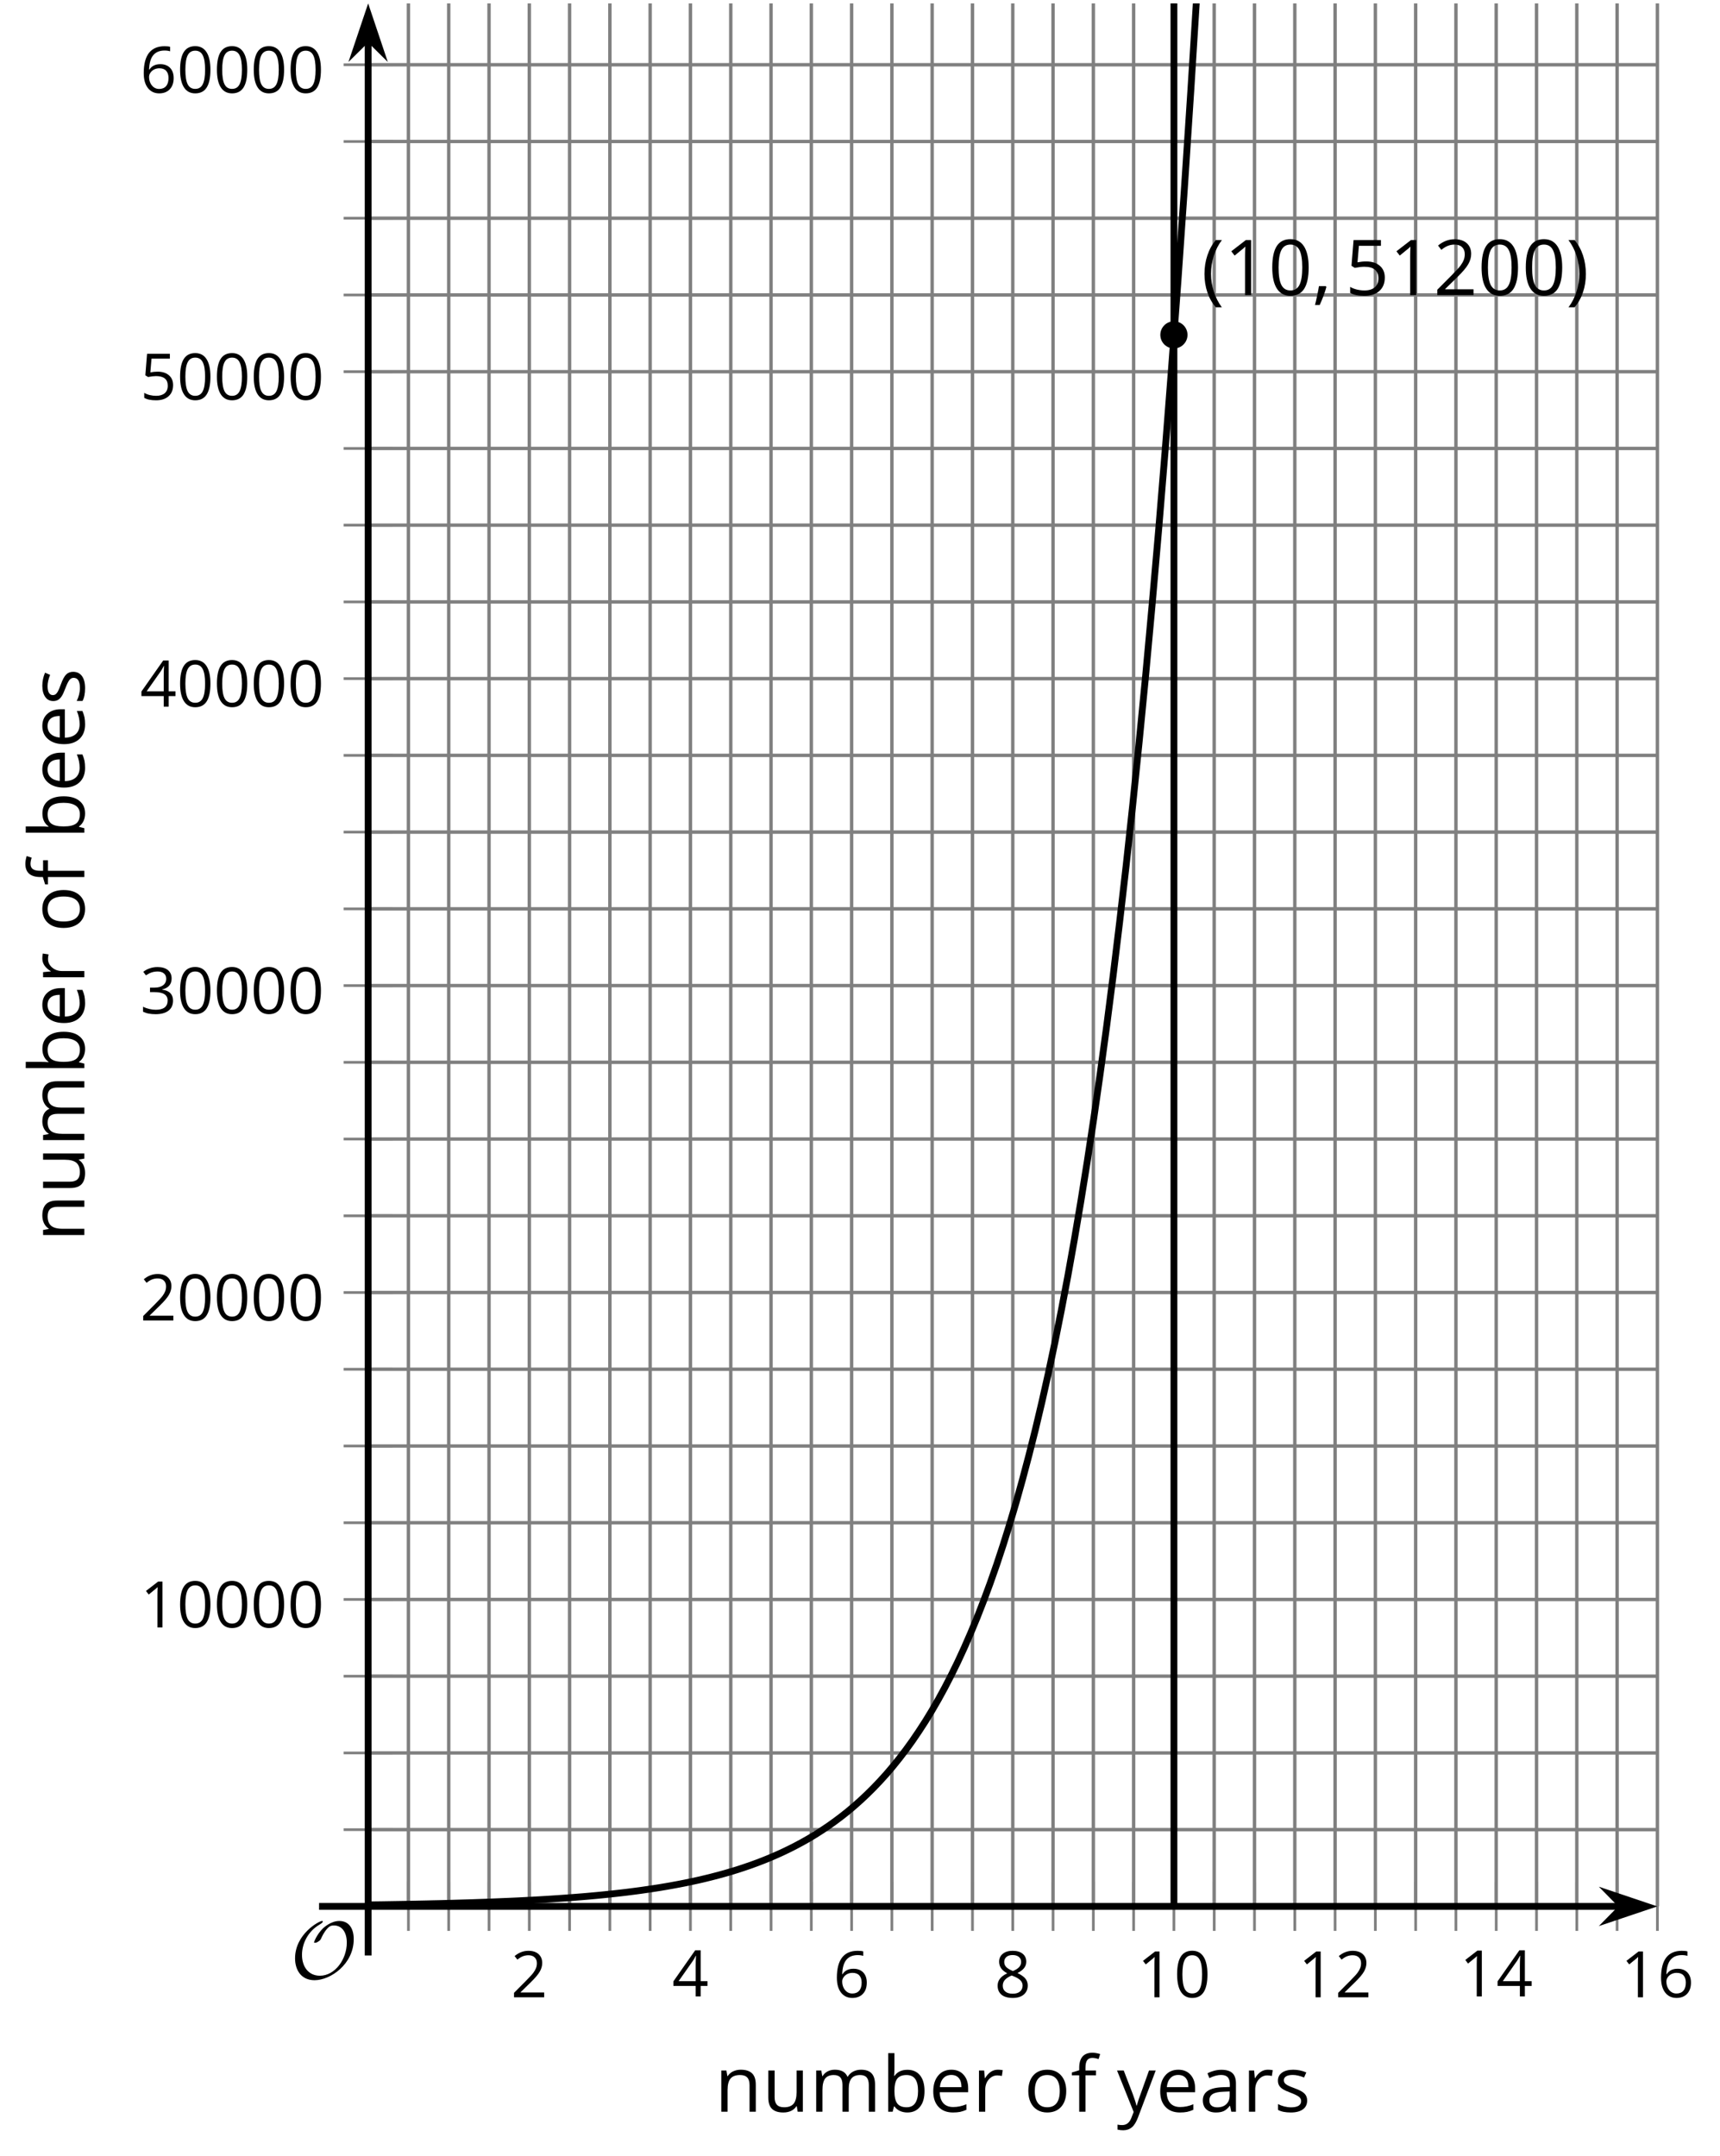<?xml version='1.0' encoding='UTF-8'?>
<!-- This file was generated by dvisvgm 2.1.3 -->
<svg height='316.316pt' version='1.1' viewBox='-72 -72 252.374 316.316' width='252.374pt' xmlns='http://www.w3.org/2000/svg' xmlns:xlink='http://www.w3.org/1999/xlink'>
<defs>
<clipPath id='clip1'>
<path d='M-17.98 207.66H171.188V-71.504H-17.98Z'/>
</clipPath>
<path d='M9.289 -5.762C9.289 -7.281 8.62 -8.428 7.161 -8.428C5.918 -8.428 4.866 -7.424 4.782 -7.352C3.826 -6.408 3.467 -5.332 3.467 -5.308C3.467 -5.236 3.527 -5.224 3.587 -5.224C3.814 -5.224 4.005 -5.344 4.184 -5.475C4.399 -5.631 4.411 -5.667 4.543 -5.942C4.651 -6.181 4.926 -6.767 5.368 -7.269C5.655 -7.592 5.894 -7.771 6.372 -7.771C7.532 -7.771 8.273 -6.814 8.273 -5.248C8.273 -2.809 6.539 -0.395 4.328 -0.395C2.63 -0.395 1.698 -1.745 1.698 -3.455C1.698 -5.081 2.534 -6.874 4.28 -7.902C4.399 -7.974 4.758 -8.189 4.758 -8.345C4.758 -8.428 4.663 -8.428 4.639 -8.428C4.22 -8.428 0.681 -6.528 0.681 -2.941C0.681 -1.267 1.554 0.263 3.539 0.263C5.87 0.263 9.289 -2.08 9.289 -5.762Z' id='g5-79'/>
<use id='g12-16' transform='scale(0.833)' xlink:href='#g4-16'/>
<use id='g12-17' transform='scale(0.833)' xlink:href='#g4-17'/>
<use id='g12-18' transform='scale(0.833)' xlink:href='#g4-18'/>
<use id='g12-19' transform='scale(0.833)' xlink:href='#g4-19'/>
<use id='g12-20' transform='scale(0.833)' xlink:href='#g4-20'/>
<use id='g12-21' transform='scale(0.833)' xlink:href='#g4-21'/>
<use id='g12-22' transform='scale(0.833)' xlink:href='#g4-22'/>
<path d='M0.453 -3.099C0.453 -2.138 0.597 -1.238 0.878 -0.403S1.575 1.166 2.116 1.79H3C2.486 1.094 2.094 0.326 1.823 -0.519S1.414 -2.227 1.414 -3.111C1.414 -4.011 1.547 -4.884 1.812 -5.735C2.083 -6.586 2.481 -7.365 3.011 -8.077H2.116C1.58 -7.436 1.166 -6.691 0.884 -5.84C0.597 -4.989 0.453 -4.077 0.453 -3.099Z' id='g4-8'/>
<path d='M2.895 -3.099C2.895 -4.066 2.751 -4.978 2.47 -5.834C2.188 -6.685 1.773 -7.431 1.232 -8.077H0.337C0.867 -7.365 1.265 -6.586 1.536 -5.735C1.801 -4.884 1.934 -4.011 1.934 -3.111C1.934 -2.227 1.796 -1.359 1.525 -0.519C1.254 0.326 0.862 1.099 0.348 1.79H1.232C1.768 1.171 2.182 0.442 2.464 -0.392C2.751 -1.227 2.895 -2.133 2.895 -3.099Z' id='g4-9'/>
<path d='M1.934 -1.315H0.928C0.878 -0.978 0.796 -0.525 0.674 0.039C0.558 0.602 0.448 1.077 0.348 1.459H1.039C1.232 1.039 1.42 0.586 1.602 0.099C1.785 -0.392 1.923 -0.818 2.017 -1.188L1.934 -1.315Z' id='g4-12'/>
<path d='M5.906 -4.05C5.906 -5.398 5.68 -6.425 5.227 -7.138C4.768 -7.851 4.105 -8.204 3.227 -8.204C2.326 -8.204 1.657 -7.862 1.221 -7.182S0.564 -5.459 0.564 -4.05C0.564 -2.685 0.79 -1.652 1.243 -0.95C1.696 -0.243 2.359 0.11 3.227 0.11C4.133 0.11 4.807 -0.232 5.249 -0.923C5.685 -1.613 5.906 -2.652 5.906 -4.05ZM1.492 -4.05C1.492 -5.227 1.63 -6.077 1.906 -6.608C2.182 -7.144 2.624 -7.409 3.227 -7.409C3.84 -7.409 4.282 -7.138 4.553 -6.597C4.829 -6.061 4.967 -5.21 4.967 -4.05S4.829 -2.039 4.553 -1.492C4.282 -0.95 3.84 -0.68 3.227 -0.68C2.624 -0.68 2.182 -0.95 1.906 -1.481C1.63 -2.022 1.492 -2.873 1.492 -4.05Z' id='g4-16'/>
<path d='M3.95 0V-8.077H3.177L1.039 -6.425L1.525 -5.796C2.304 -6.431 2.746 -6.79 2.84 -6.873S3.022 -7.039 3.099 -7.116C3.072 -6.691 3.055 -6.238 3.055 -5.757V0H3.95Z' id='g4-17'/>
<path d='M5.862 0V-0.851H1.707V-0.895L3.475 -2.624C4.265 -3.392 4.801 -4.022 5.088 -4.525S5.519 -5.53 5.519 -6.044C5.519 -6.702 5.304 -7.221 4.873 -7.613C4.442 -8 3.845 -8.193 3.088 -8.193C2.21 -8.193 1.403 -7.884 0.657 -7.265L1.144 -6.641C1.514 -6.934 1.845 -7.133 2.144 -7.243C2.448 -7.354 2.762 -7.409 3.099 -7.409C3.564 -7.409 3.928 -7.282 4.188 -7.028C4.448 -6.779 4.58 -6.436 4.58 -6.006C4.58 -5.702 4.53 -5.414 4.425 -5.149S4.166 -4.613 3.961 -4.332S3.326 -3.586 2.68 -2.928L0.552 -0.79V0H5.862Z' id='g4-18'/>
<path d='M5.558 -6.177C5.558 -6.801 5.343 -7.293 4.906 -7.657C4.47 -8.011 3.862 -8.193 3.077 -8.193C2.597 -8.193 2.144 -8.122 1.713 -7.967C1.276 -7.823 0.895 -7.613 0.564 -7.354L1.028 -6.735C1.431 -6.994 1.785 -7.171 2.099 -7.265S2.746 -7.409 3.099 -7.409C3.564 -7.409 3.934 -7.298 4.199 -7.072C4.475 -6.845 4.608 -6.536 4.608 -6.144C4.608 -5.652 4.425 -5.265 4.055 -4.983C3.685 -4.707 3.188 -4.569 2.558 -4.569H1.751V-3.779H2.547C4.088 -3.779 4.856 -3.287 4.856 -2.309C4.856 -1.215 4.16 -0.669 2.762 -0.669C2.409 -0.669 2.033 -0.713 1.635 -0.807C1.243 -0.895 0.867 -1.028 0.519 -1.199V-0.326C0.856 -0.166 1.199 -0.05 1.558 0.011C1.912 0.077 2.304 0.11 2.729 0.11C3.713 0.11 4.47 -0.099 5.006 -0.508C5.541 -0.923 5.807 -1.519 5.807 -2.287C5.807 -2.823 5.652 -3.26 5.337 -3.591S4.541 -4.127 3.895 -4.21V-4.254C4.425 -4.365 4.834 -4.586 5.127 -4.912C5.414 -5.238 5.558 -5.663 5.558 -6.177Z' id='g4-19'/>
<path d='M6.243 -1.856V-2.691H5.044V-8.122H4.072L0.238 -2.657V-1.856H4.166V0H5.044V-1.856H6.243ZM4.166 -2.691H1.155L3.68 -6.282C3.834 -6.514 4 -6.807 4.177 -7.16H4.221C4.182 -6.497 4.166 -5.901 4.166 -5.376V-2.691Z' id='g4-20'/>
<path d='M3.077 -4.934C2.657 -4.934 2.238 -4.89 1.812 -4.807L2.017 -7.232H5.249V-8.077H1.232L0.928 -4.298L1.403 -3.994C1.989 -4.099 2.459 -4.155 2.807 -4.155C4.188 -4.155 4.878 -3.591 4.878 -2.464C4.878 -1.884 4.696 -1.442 4.343 -1.138C3.978 -0.834 3.475 -0.68 2.829 -0.68C2.459 -0.68 2.077 -0.729 1.696 -0.818C1.315 -0.917 0.994 -1.044 0.735 -1.21V-0.326C1.215 -0.033 1.906 0.11 2.818 0.11C3.751 0.11 4.486 -0.127 5.017 -0.602C5.553 -1.077 5.818 -1.735 5.818 -2.569C5.818 -3.304 5.575 -3.878 5.083 -4.298C4.597 -4.724 3.928 -4.934 3.077 -4.934Z' id='g4-21'/>
<path d='M0.646 -3.453C0.646 -2.332 0.89 -1.459 1.381 -0.829C1.873 -0.204 2.536 0.11 3.37 0.11C4.149 0.11 4.773 -0.133 5.227 -0.608C5.691 -1.094 5.917 -1.751 5.917 -2.591C5.917 -3.343 5.707 -3.939 5.293 -4.376C4.873 -4.812 4.298 -5.033 3.575 -5.033C2.696 -5.033 2.055 -4.718 1.652 -4.083H1.586C1.63 -5.238 1.878 -6.088 2.337 -6.63C2.796 -7.166 3.453 -7.436 4.32 -7.436C4.685 -7.436 5.011 -7.392 5.293 -7.298V-8.088C5.055 -8.16 4.724 -8.193 4.309 -8.193C3.099 -8.193 2.188 -7.801 1.569 -7.017C0.956 -6.227 0.646 -5.039 0.646 -3.453ZM3.359 -0.669C3.011 -0.669 2.702 -0.762 2.431 -0.956C2.166 -1.149 1.956 -1.409 1.807 -1.735S1.586 -2.414 1.586 -2.796C1.586 -3.055 1.669 -3.304 1.834 -3.541C1.994 -3.779 2.215 -3.967 2.492 -4.105S3.072 -4.309 3.403 -4.309C3.939 -4.309 4.337 -4.155 4.608 -3.851S5.011 -3.127 5.011 -2.591C5.011 -1.967 4.867 -1.492 4.575 -1.16C4.287 -0.834 3.884 -0.669 3.359 -0.669Z' id='g4-22'/>
<path d='M3.227 -8.193C2.503 -8.193 1.923 -8.022 1.492 -7.669C1.055 -7.326 0.84 -6.856 0.84 -6.271C0.84 -5.856 0.95 -5.486 1.171 -5.149C1.392 -4.818 1.757 -4.508 2.265 -4.221C1.138 -3.707 0.575 -2.983 0.575 -2.061C0.575 -1.37 0.807 -0.834 1.271 -0.453C1.735 -0.077 2.398 0.11 3.26 0.11C4.072 0.11 4.713 -0.088 5.182 -0.486C5.652 -0.89 5.884 -1.425 5.884 -2.094C5.884 -2.547 5.746 -2.945 5.47 -3.293C5.193 -3.635 4.729 -3.961 4.072 -4.276C4.613 -4.547 5.006 -4.845 5.254 -5.171S5.624 -5.862 5.624 -6.26C5.624 -6.862 5.409 -7.337 4.978 -7.68S3.961 -8.193 3.227 -8.193ZM1.481 -2.039C1.481 -2.436 1.602 -2.779 1.851 -3.061C2.099 -3.348 2.497 -3.608 3.044 -3.845C3.757 -3.586 4.26 -3.315 4.547 -3.039C4.834 -2.757 4.978 -2.442 4.978 -2.083C4.978 -1.635 4.823 -1.282 4.519 -1.022S3.785 -0.635 3.238 -0.635C2.68 -0.635 2.249 -0.757 1.945 -1.006C1.635 -1.254 1.481 -1.597 1.481 -2.039ZM3.215 -7.448C3.685 -7.448 4.05 -7.337 4.32 -7.116C4.586 -6.901 4.718 -6.602 4.718 -6.232C4.718 -5.895 4.608 -5.597 4.387 -5.343C4.171 -5.088 3.796 -4.851 3.271 -4.63C2.685 -4.873 2.282 -5.116 2.066 -5.359S1.74 -5.895 1.74 -6.232C1.74 -6.602 1.873 -6.895 2.133 -7.116S2.757 -7.448 3.215 -7.448Z' id='g4-24'/>
<path d='M4.696 0H5.376V-4.133C5.376 -4.84 5.204 -5.354 4.851 -5.674C4.508 -5.994 3.972 -6.155 3.249 -6.155C2.89 -6.155 2.536 -6.111 2.177 -6.017C1.823 -5.923 1.497 -5.796 1.199 -5.635L1.481 -4.934C2.116 -5.243 2.691 -5.398 3.193 -5.398C3.641 -5.398 3.967 -5.282 4.177 -5.061C4.376 -4.829 4.481 -4.481 4.481 -4.006V-3.63L3.453 -3.597C1.497 -3.536 0.519 -2.895 0.519 -1.674C0.519 -1.105 0.691 -0.663 1.028 -0.354C1.37 -0.044 1.84 0.11 2.442 0.11C2.89 0.11 3.265 0.044 3.569 -0.088C3.867 -0.227 4.166 -0.481 4.47 -0.862H4.514L4.696 0ZM2.624 -0.646C2.265 -0.646 1.983 -0.735 1.779 -0.906C1.58 -1.077 1.481 -1.331 1.481 -1.663C1.481 -2.088 1.641 -2.398 1.967 -2.597C2.287 -2.801 2.812 -2.912 3.541 -2.939L4.459 -2.978V-2.431C4.459 -1.867 4.298 -1.431 3.967 -1.116C3.646 -0.801 3.193 -0.646 2.624 -0.646Z' id='g4-65'/>
<path d='M3.79 -6.155C2.95 -6.155 2.315 -5.851 1.89 -5.249H1.845C1.873 -5.619 1.89 -6.039 1.89 -6.508V-8.597H0.972V0H1.63L1.823 -0.779H1.89C2.111 -0.475 2.387 -0.254 2.707 -0.11C3.039 0.039 3.398 0.11 3.79 0.11C4.58 0.11 5.193 -0.166 5.635 -0.718C6.083 -1.265 6.304 -2.039 6.304 -3.033S6.083 -4.796 5.646 -5.337C5.204 -5.884 4.586 -6.155 3.79 -6.155ZM3.657 -5.387C4.238 -5.387 4.663 -5.193 4.939 -4.807S5.354 -3.834 5.354 -3.044C5.354 -2.276 5.215 -1.685 4.939 -1.271C4.663 -0.862 4.243 -0.657 3.68 -0.657C3.055 -0.657 2.597 -0.84 2.315 -1.204C2.033 -1.575 1.89 -2.182 1.89 -3.033S2.028 -4.486 2.304 -4.851C2.58 -5.204 3.033 -5.387 3.657 -5.387Z' id='g4-66'/>
<path d='M3.53 0.11C3.939 0.11 4.287 0.077 4.575 0.022C4.867 -0.044 5.171 -0.144 5.497 -0.282V-1.099C4.862 -0.829 4.215 -0.691 3.564 -0.691C2.945 -0.691 2.464 -0.873 2.122 -1.243C1.785 -1.613 1.602 -2.149 1.586 -2.862H5.757V-3.442C5.757 -4.26 5.536 -4.917 5.094 -5.414C4.652 -5.917 4.05 -6.166 3.293 -6.166C2.481 -6.166 1.84 -5.878 1.359 -5.304C0.873 -4.729 0.635 -3.956 0.635 -2.978C0.635 -2.011 0.895 -1.254 1.414 -0.707C1.928 -0.16 2.635 0.11 3.53 0.11ZM3.282 -5.398C3.762 -5.398 4.127 -5.243 4.387 -4.939C4.646 -4.63 4.773 -4.188 4.773 -3.608H1.608C1.657 -4.166 1.829 -4.608 2.122 -4.923C2.409 -5.238 2.796 -5.398 3.282 -5.398Z' id='g4-69'/>
<path d='M3.702 -5.343V-6.055H2.16V-6.448C2.16 -6.956 2.243 -7.326 2.409 -7.558C2.575 -7.785 2.829 -7.901 3.177 -7.901C3.425 -7.901 3.729 -7.845 4.083 -7.729L4.32 -8.464C3.89 -8.591 3.514 -8.657 3.193 -8.657C1.895 -8.657 1.243 -7.912 1.243 -6.425V-6.088L0.16 -5.757V-5.343H1.243V0H2.16V-5.343H3.702Z' id='g4-70'/>
<path d='M8.691 0H9.608V-3.95C9.608 -4.724 9.436 -5.287 9.094 -5.635C8.757 -5.989 8.243 -6.166 7.558 -6.166C7.122 -6.166 6.729 -6.072 6.387 -5.89S5.785 -5.453 5.602 -5.138H5.558C5.265 -5.823 4.646 -6.166 3.702 -6.166C3.309 -6.166 2.961 -6.083 2.641 -5.917C2.332 -5.751 2.083 -5.519 1.912 -5.227H1.867L1.718 -6.055H0.972V0H1.89V-3.177C1.89 -3.961 2.022 -4.525 2.287 -4.873C2.558 -5.215 2.978 -5.387 3.552 -5.387C3.989 -5.387 4.315 -5.265 4.519 -5.028C4.724 -4.785 4.829 -4.42 4.829 -3.939V0H5.746V-3.381C5.746 -4.061 5.884 -4.569 6.155 -4.895S6.851 -5.387 7.42 -5.387C7.856 -5.387 8.177 -5.265 8.381 -5.028C8.586 -4.785 8.691 -4.42 8.691 -3.939V0Z' id='g4-77'/>
<path d='M5.116 0H6.033V-3.95C6.033 -4.724 5.851 -5.287 5.481 -5.635C5.111 -5.989 4.564 -6.166 3.834 -6.166C3.42 -6.166 3.039 -6.083 2.702 -5.923C2.365 -5.757 2.099 -5.525 1.912 -5.227H1.867L1.718 -6.055H0.972V0H1.89V-3.177C1.89 -3.967 2.039 -4.53 2.332 -4.873S3.088 -5.387 3.724 -5.387C4.204 -5.387 4.553 -5.265 4.779 -5.022S5.116 -4.409 5.116 -3.917V0Z' id='g4-78'/>
<path d='M6.199 -3.033C6.199 -3.994 5.95 -4.757 5.448 -5.32C4.95 -5.884 4.276 -6.166 3.431 -6.166C2.552 -6.166 1.867 -5.89 1.376 -5.337C0.884 -4.79 0.635 -4.022 0.635 -3.033C0.635 -2.398 0.751 -1.84 0.978 -1.365S1.53 -0.525 1.95 -0.271S2.851 0.11 3.392 0.11C4.271 0.11 4.956 -0.166 5.453 -0.718C5.95 -1.276 6.199 -2.044 6.199 -3.033ZM1.586 -3.033C1.586 -3.812 1.74 -4.403 2.044 -4.796S2.801 -5.387 3.403 -5.387C4.011 -5.387 4.47 -5.188 4.785 -4.785C5.094 -4.387 5.249 -3.801 5.249 -3.033C5.249 -2.254 5.094 -1.669 4.785 -1.26C4.47 -0.862 4.017 -0.657 3.414 -0.657S2.359 -0.862 2.05 -1.265S1.586 -2.26 1.586 -3.033Z' id='g4-79'/>
<path d='M3.735 -6.166C3.354 -6.166 3.006 -6.061 2.691 -5.845S2.105 -5.326 1.878 -4.934H1.834L1.729 -6.055H0.972V0H1.89V-3.249C1.89 -3.84 2.066 -4.337 2.409 -4.735C2.762 -5.133 3.177 -5.332 3.669 -5.332C3.862 -5.332 4.083 -5.304 4.332 -5.249L4.459 -6.099C4.243 -6.144 4.006 -6.166 3.735 -6.166Z' id='g4-82'/>
<path d='M4.878 -1.652C4.878 -2.055 4.751 -2.387 4.497 -2.652C4.249 -2.917 3.762 -3.182 3.044 -3.442C2.519 -3.635 2.166 -3.785 1.983 -3.89S1.669 -4.099 1.58 -4.215C1.503 -4.332 1.459 -4.47 1.459 -4.63C1.459 -4.867 1.569 -5.055 1.79 -5.193S2.337 -5.398 2.773 -5.398C3.265 -5.398 3.818 -5.271 4.425 -5.022L4.751 -5.768C4.127 -6.033 3.492 -6.166 2.84 -6.166C2.138 -6.166 1.591 -6.022 1.188 -5.735C0.785 -5.453 0.586 -5.061 0.586 -4.569C0.586 -4.293 0.641 -4.055 0.762 -3.856C0.873 -3.657 1.05 -3.481 1.293 -3.326C1.525 -3.166 1.928 -2.983 2.492 -2.773C3.083 -2.547 3.481 -2.348 3.691 -2.177C3.89 -2.011 3.994 -1.812 3.994 -1.575C3.994 -1.26 3.867 -1.028 3.608 -0.873C3.348 -0.724 2.983 -0.646 2.503 -0.646C2.193 -0.646 1.873 -0.691 1.536 -0.773C1.204 -0.856 0.895 -0.972 0.602 -1.122V-0.271C1.05 -0.017 1.68 0.11 2.481 0.11C3.238 0.11 3.829 -0.044 4.249 -0.348S4.878 -1.088 4.878 -1.652Z' id='g4-83'/>
<path d='M1.834 -6.055H0.906V-2.094C0.906 -1.326 1.088 -0.762 1.459 -0.414C1.823 -0.066 2.376 0.11 3.111 0.11C3.536 0.11 3.917 0.033 4.254 -0.127C4.586 -0.287 4.845 -0.514 5.033 -0.812H5.083L5.215 0H5.972V-6.055H5.055V-2.873C5.055 -2.088 4.906 -1.525 4.619 -1.177C4.32 -0.829 3.862 -0.657 3.227 -0.657C2.746 -0.657 2.398 -0.779 2.171 -1.022S1.834 -1.635 1.834 -2.127V-6.055Z' id='g4-85'/>
<path d='M0.011 -6.055L2.453 0.033L2.116 0.895C1.845 1.602 1.398 1.956 0.768 1.956C0.519 1.956 0.293 1.934 0.088 1.89V2.624C0.359 2.685 0.635 2.718 0.917 2.718C1.42 2.718 1.84 2.575 2.188 2.287C2.53 2.006 2.829 1.519 3.088 0.84L5.691 -6.055H4.707C3.862 -3.713 3.359 -2.315 3.204 -1.856C3.055 -1.403 2.956 -1.083 2.906 -0.895H2.862C2.79 -1.243 2.613 -1.812 2.32 -2.602L0.994 -6.055H0.011Z' id='g4-89'/>
<use id='g10-16' transform='scale(0.833)' xlink:href='#g4-16'/>
<use id='g10-17' transform='scale(0.833)' xlink:href='#g4-17'/>
<use id='g10-18' transform='scale(0.833)' xlink:href='#g4-18'/>
<use id='g10-20' transform='scale(0.833)' xlink:href='#g4-20'/>
<use id='g10-22' transform='scale(0.833)' xlink:href='#g4-22'/>
<use id='g10-24' transform='scale(0.833)' xlink:href='#g4-24'/>
<use id='g17-65' xlink:href='#g4-65'/>
<use id='g17-66' xlink:href='#g4-66'/>
<use id='g17-69' xlink:href='#g4-69'/>
<use id='g17-70' xlink:href='#g4-70'/>
<use id='g17-77' xlink:href='#g4-77'/>
<use id='g17-78' xlink:href='#g4-78'/>
<use id='g17-79' xlink:href='#g4-79'/>
<use id='g17-82' xlink:href='#g4-82'/>
<use id='g17-83' xlink:href='#g4-83'/>
<use id='g17-85' xlink:href='#g4-85'/>
<use id='g17-89' xlink:href='#g4-89'/>
</defs>
<g id='page1'>
<path d='M-12.07 207.66V-71.504M-6.16 207.66V-71.504M-0.246 207.66V-71.504M11.574 207.66V-71.504M17.488 207.66V-71.504M23.398 207.66V-71.504M35.223 207.66V-71.504M41.133 207.66V-71.504M47.043 207.66V-71.504M58.867 207.66V-71.504M64.777 207.66V-71.504M70.691 207.66V-71.504M82.512 207.66V-71.504M88.426 207.66V-71.504M94.336 207.66V-71.504M106.16 207.66V-71.504M112.071 207.66V-71.504M117.985 207.66V-71.504M129.805 207.66V-71.504M135.719 207.66V-71.504M141.629 207.66V-71.504M153.453 207.66V-71.504M159.364 207.66V-71.504M165.274 207.66V-71.504' fill='none' stroke='#808080' stroke-linejoin='bevel' stroke-miterlimit='10.037' stroke-width='0.5'/>
<path d='M5.664 207.66V-71.504M29.308 207.66V-71.504M52.957 207.66V-71.504M76.602 207.66V-71.504M100.25 207.66V-71.504M123.895 207.66V-71.504M147.539 207.66V-71.504M171.188 207.66V-71.504' fill='none' stroke='#808080' stroke-linejoin='bevel' stroke-miterlimit='10.037' stroke-width='0.5'/>
<path d='M-17.98 196.402H171.188M-17.98 185.148H171.188M-17.98 173.89H171.188M-17.98 151.379H171.188M-17.98 140.121H171.188M-17.98 128.863H171.188M-17.98 106.351H171.188M-17.98 95.093H171.188M-17.98 83.836H171.188M-17.98 61.324H171.188M-17.98 50.066H171.188M-17.98 38.808H171.188M-17.98 16.296H171.188M-17.98 5.039H171.188M-17.98 -6.215H171.188M-17.98 -28.731H171.188M-17.98 -39.989H171.188M-17.98 -51.243H171.188' fill='none' stroke='#808080' stroke-linejoin='bevel' stroke-miterlimit='10.037' stroke-width='0.5'/>
<path d='M-17.98 162.632H171.188M-17.98 117.605H171.188M-17.98 72.582H171.188M-17.98 27.554H171.188M-17.98 -17.473H171.188M-17.98 -62.5H171.188' fill='none' stroke='#808080' stroke-linejoin='bevel' stroke-miterlimit='10.037' stroke-width='0.5'/>
<path d='M-12.07 211.254V204.066M-6.16 211.254V204.066M-0.246 211.254V204.066M11.574 211.254V204.066M17.488 211.254V204.066M23.398 211.254V204.066M35.223 211.254V204.066M41.133 211.254V204.066M47.043 211.254V204.066M58.867 211.254V204.066M64.777 211.254V204.066M70.691 211.254V204.066M82.512 211.254V204.066M88.426 211.254V204.066M94.336 211.254V204.066M106.16 211.254V204.066M112.071 211.254V204.066M117.985 211.254V204.066M129.805 211.254V204.066M135.719 211.254V204.066M141.629 211.254V204.066M153.453 211.254V204.066M159.364 211.254V204.066M165.274 211.254V204.066' fill='none' stroke='#808080' stroke-linejoin='bevel' stroke-miterlimit='10.037' stroke-width='0.4'/>
<path d='M5.664 211.254V204.066M29.308 211.254V204.066M52.957 211.254V204.066M76.602 211.254V204.066M100.25 211.254V204.066M123.895 211.254V204.066M147.539 211.254V204.066M171.188 211.254V204.066' fill='none' stroke='#808080' stroke-linejoin='bevel' stroke-miterlimit='10.037' stroke-width='0.4'/>
<path d='M-21.582 196.402H-14.383M-21.582 185.148H-14.383M-21.582 173.89H-14.383M-21.582 151.379H-14.383M-21.582 140.121H-14.383M-21.582 128.863H-14.383M-21.582 106.351H-14.383M-21.582 95.093H-14.383M-21.582 83.836H-14.383M-21.582 61.324H-14.383M-21.582 50.066H-14.383M-21.582 38.808H-14.383M-21.582 16.296H-14.383M-21.582 5.039H-14.383M-21.582 -6.215H-14.383M-21.582 -28.731H-14.383M-21.582 -39.989H-14.383M-21.582 -51.243H-14.383' fill='none' stroke='#808080' stroke-linejoin='bevel' stroke-miterlimit='10.037' stroke-width='0.4'/>
<path d='M-21.582 162.632H-14.383M-21.582 117.605H-14.383M-21.582 72.582H-14.383M-21.582 27.554H-14.383M-21.582 -17.473H-14.383M-21.582 -62.5H-14.383' fill='none' stroke='#808080' stroke-linejoin='bevel' stroke-miterlimit='10.037' stroke-width='0.4'/>
<path d='M-17.98 207.66H165.895' fill='none' stroke='#000000' stroke-linejoin='bevel' stroke-miterlimit='10.037' stroke-width='1'/>
<path d='M169.609 207.66L164.422 205.914L166.14 207.66L164.422 209.406Z'/>
<path d='M169.609 207.66L164.422 205.914L166.14 207.66L164.422 209.406Z' fill='none' stroke='#000000' stroke-miterlimit='10.037' stroke-width='1'/>
<path d='M-17.98 207.66V-66.211' fill='none' stroke='#000000' stroke-linejoin='bevel' stroke-miterlimit='10.037' stroke-width='1'/>
<path d='M-17.98 -69.93L-19.727 -64.738L-17.98 -66.461L-16.238 -64.738Z'/>
<path d='M-17.98 -69.93L-19.727 -64.738L-17.98 -66.461L-16.238 -64.738Z' fill='none' stroke='#000000' stroke-miterlimit='10.037' stroke-width='1'/>
<g transform='matrix(1 0 0 1 -33.075 49.994)'>
<use x='36.037' xlink:href='#g10-18' y='171.004'/>
</g>
<g transform='matrix(1 0 0 1 -9.429 49.866)'>
<use x='36.037' xlink:href='#g10-20' y='171.004'/>
</g>
<g transform='matrix(1 0 0 1 14.217 49.994)'>
<use x='36.037' xlink:href='#g10-22' y='171.004'/>
</g>
<g transform='matrix(1 0 0 1 37.863 49.994)'>
<use x='36.037' xlink:href='#g10-24' y='171.004'/>
</g>
<g transform='matrix(1 0 0 1 58.807 49.994)'>
<use x='36.037' xlink:href='#g10-17' y='171.004'/>
<use x='41.441' xlink:href='#g10-16' y='171.004'/>
</g>
<g transform='matrix(1 0 0 1 82.453 49.994)'>
<use x='36.037' xlink:href='#g10-17' y='171.004'/>
<use x='41.441' xlink:href='#g10-18' y='171.004'/>
</g>
<g transform='matrix(1 0 0 1 106.099 49.866)'>
<use x='36.037' xlink:href='#g10-17' y='171.004'/>
<use x='41.441' xlink:href='#g10-20' y='171.004'/>
</g>
<g transform='matrix(1 0 0 1 129.745 49.994)'>
<use x='36.037' xlink:href='#g10-17' y='171.004'/>
<use x='41.441' xlink:href='#g10-22' y='171.004'/>
</g>
<g transform='matrix(1 0 0 1 -87.485 -4.265)'>
<use x='36.037' xlink:href='#g12-17' y='171.004'/>
<use x='41.441' xlink:href='#g12-16' y='171.004'/>
<use x='46.845' xlink:href='#g12-16' y='171.004'/>
<use x='52.25' xlink:href='#g12-16' y='171.004'/>
<use x='57.654' xlink:href='#g12-16' y='171.004'/>
</g>
<g transform='matrix(1 0 0 1 -87.485 -49.292)'>
<use x='36.037' xlink:href='#g12-18' y='171.004'/>
<use x='41.441' xlink:href='#g12-16' y='171.004'/>
<use x='46.845' xlink:href='#g12-16' y='171.004'/>
<use x='52.25' xlink:href='#g12-16' y='171.004'/>
<use x='57.654' xlink:href='#g12-16' y='171.004'/>
</g>
<g transform='matrix(1 0 0 1 -87.485 -94.318)'>
<use x='36.037' xlink:href='#g12-19' y='171.004'/>
<use x='41.441' xlink:href='#g12-16' y='171.004'/>
<use x='46.845' xlink:href='#g12-16' y='171.004'/>
<use x='52.25' xlink:href='#g12-16' y='171.004'/>
<use x='57.654' xlink:href='#g12-16' y='171.004'/>
</g>
<g transform='matrix(1 0 0 1 -87.485 -139.345)'>
<use x='36.037' xlink:href='#g12-20' y='171.004'/>
<use x='41.441' xlink:href='#g12-16' y='171.004'/>
<use x='46.845' xlink:href='#g12-16' y='171.004'/>
<use x='52.25' xlink:href='#g12-16' y='171.004'/>
<use x='57.654' xlink:href='#g12-16' y='171.004'/>
</g>
<g transform='matrix(1 0 0 1 -87.485 -184.372)'>
<use x='36.037' xlink:href='#g12-21' y='171.004'/>
<use x='41.441' xlink:href='#g12-16' y='171.004'/>
<use x='46.845' xlink:href='#g12-16' y='171.004'/>
<use x='52.25' xlink:href='#g12-16' y='171.004'/>
<use x='57.654' xlink:href='#g12-16' y='171.004'/>
</g>
<g transform='matrix(1 0 0 1 -87.485 -229.398)'>
<use x='36.037' xlink:href='#g12-22' y='171.004'/>
<use x='41.441' xlink:href='#g12-16' y='171.004'/>
<use x='46.845' xlink:href='#g12-16' y='171.004'/>
<use x='52.25' xlink:href='#g12-16' y='171.004'/>
<use x='57.654' xlink:href='#g12-16' y='171.004'/>
</g>
<path clip-path='url(#clip1)' d='M100.25 207.66V-85.012' fill='none' stroke='#000000' stroke-linejoin='bevel' stroke-miterlimit='10.037' stroke-width='1'/>
<path clip-path='url(#clip1)' d='M-17.98 207.433L-17.031 207.421L-16.082 207.41L-15.129 207.394L-14.18 207.379L-13.23 207.363L-12.277 207.347L-11.328 207.328L-10.379 207.308L-9.426 207.289L-8.477 207.265L-7.527 207.246L-6.574 207.222L-5.625 207.195L-4.676 207.168L-3.723 207.14L-2.773 207.113L-1.82 207.078L-0.871 207.046L0.078 207.011L1.031 206.972L1.98 206.933L2.93 206.894L3.883 206.851L4.832 206.804L5.781 206.754L6.734 206.703L7.684 206.648L8.633 206.589L9.586 206.527L10.535 206.461L11.484 206.394L12.438 206.32L13.387 206.246L14.34 206.164L15.289 206.078L16.238 205.988L17.191 205.89L18.141 205.789L19.09 205.683L20.043 205.57L20.992 205.449L21.941 205.324L22.895 205.187L23.844 205.046L24.793 204.898L25.746 204.738L26.695 204.57L27.645 204.394L28.598 204.207L29.547 204.007L30.5 203.8L31.449 203.578L32.398 203.343L33.352 203.097L34.301 202.836L35.25 202.558L36.203 202.269L37.152 201.957L38.102 201.632L39.055 201.285L40.004 200.921L40.953 200.535L41.906 200.125L42.855 199.695L43.805 199.238L44.758 198.754L45.707 198.246L46.66 197.707L47.609 197.136L48.559 196.531L49.512 195.894L50.461 195.218L51.41 194.507L52.363 193.754L53.312 192.957L54.262 192.113L55.215 191.222L56.164 190.281L57.113 189.285L58.066 188.234L59.016 187.117L59.965 185.941L60.918 184.695L61.867 183.382L62.816 181.988L63.77 180.519L64.719 178.964L65.672 177.32L66.621 175.582L67.57 173.742L68.523 171.8L69.473 169.742L70.422 167.57L71.375 165.273L72.324 162.843L73.273 160.277L74.227 157.562L75.176 154.691L76.125 151.656L77.078 148.445L78.027 145.05L78.977 141.464L79.93 137.671L80.879 133.66L81.832 129.421L82.782 124.937L83.731 120.199L84.684 115.187L85.633 109.886L86.582 104.285L87.535 98.359L88.485 92.097L89.434 85.468L90.387 78.472L91.336 71.066L92.285 63.242L93.239 54.964L94.188 46.214L95.137 36.964L96.09 27.179L97.039 16.836L97.992 5.902L98.942 -5.661L99.891 -17.891L100.844 -30.813L101.793 -44.477L102.742 -58.926L103.696 -74.2L104.645 -90.348L105.594 -107.426L106.547 -125.489L107.496 -144.579L108.446 -164.762L109.399 -186.102L110.348 -208.661L111.297 -232.52L112.25 -257.746L113.199 -284.407L114.153 -312.606L115.102 -342.422L116.051 -373.946L117.004 -407.278L117.953 -442.512L118.903 -479.762L119.856 -519.153L120.805 -560.813L121.754 -604.848L122.707 -651.411L123.657 -700.618L124.606 -752.696L125.559 -807.71L126.508 -865.9L127.457 -927.42L128.41 -992.45L129.36 -1061.26L130.313 -1133.96L131.262 -1210.84L132.211 -1292.12L133.164 -1378.05L134.114 -1468.95L135.063 -1565.03L136.016 -1666.6L136.965 -1774L137.914 -1887.54L138.867 -2007.64L139.817 -2134.63L140.766 -2268.81L141.719 -2410.77L142.668 -2560.79L143.617 -2719.44L144.571 -2887.14L145.52 -3064.54L146.473 -3252.03L147.422 -3450.22L148.371 -3659.82L149.324 -3881.46L150.274 -4115.76L151.223 -4363.59L152.176 -4625.42L153.125 -4902.38L154.074 -5195.28L155.028 -5504.84L155.977 -5832.14L156.926 -6178.35L157.879 -6544.41L158.828 -6931.24L159.778 -7340.26L160.731 -7772.88L161.68 -8230.26L162.633 -8713.67L163.582 -9224.99L164.532 -9765.4L165.485 -10336.9L166.434 -10941.1L167.383 -11580.2L168.336 -12255.6L169.285 -12969.6L170.235 -13724.9L171.188 -14523.2' fill='none' stroke='#000000' stroke-linejoin='bevel' stroke-miterlimit='10.037' stroke-width='1'/>
<path clip-path='url(#clip1)' d='M102.242 -22.875C102.242 -23.977 101.348 -24.868 100.25 -24.868C99.149 -24.868 98.254 -23.977 98.254 -22.875C98.254 -21.778 99.149 -20.883 100.25 -20.883C101.348 -20.883 102.242 -21.778 102.242 -22.875Z'/>
<g transform='matrix(1 0 0 1 68.241 -199.716)'>
<use x='36.037' xlink:href='#g4-8' y='171.004'/>
<use x='39.387' xlink:href='#g4-17' y='171.004'/>
<use x='45.872' xlink:href='#g4-16' y='171.004'/>
<use x='52.358' xlink:href='#g4-12' y='171.004'/>
<use x='57.133' xlink:href='#g4-21' y='171.004'/>
<use x='63.618' xlink:href='#g4-17' y='171.004'/>
<use x='70.103' xlink:href='#g4-18' y='171.004'/>
<use x='76.588' xlink:href='#g4-16' y='171.004'/>
<use x='83.073' xlink:href='#g4-16' y='171.004'/>
<use x='89.558' xlink:href='#g4-9' y='171.004'/>
</g>
<g transform='matrix(1 0 0 1 -65.424 47.221)'>
<use x='36.037' xlink:href='#g5-79' y='171.004'/>
</g>
<path d='M-17.98 214.859V207.66' fill='none' stroke='#000000' stroke-linejoin='bevel' stroke-miterlimit='10.037' stroke-width='1'/>
<path d='M-25.184 207.66H-17.98' fill='none' stroke='#000000' stroke-linejoin='bevel' stroke-miterlimit='10.037' stroke-width='1'/>
<g transform='matrix(1 0 0 1 -3.173 66.779)'>
<use x='36.037' xlink:href='#g17-78' y='171.004'/>
<use x='42.999' xlink:href='#g17-85' y='171.004'/>
<use x='49.961' xlink:href='#g17-77' y='171.004'/>
<use x='60.523' xlink:href='#g17-66' y='171.004'/>
<use x='67.474' xlink:href='#g17-69' y='171.004'/>
<use x='73.846' xlink:href='#g17-82' y='171.004'/>
<use x='81.421' xlink:href='#g17-79' y='171.004'/>
<use x='88.281' xlink:href='#g17-70' y='171.004'/>
<use x='95.061' xlink:href='#g17-89' y='171.004'/>
<use x='100.774' xlink:href='#g17-69' y='171.004'/>
<use x='107.145' xlink:href='#g17-65' y='171.004'/>
<use x='113.46' xlink:href='#g17-82' y='171.004'/>
<use x='118.094' xlink:href='#g17-83' y='171.004'/>
</g>
<g transform='matrix(0 -1 1 0 -230.628 146.183)'>
<use x='36.037' xlink:href='#g17-78' y='171.004'/>
<use x='42.999' xlink:href='#g17-85' y='171.004'/>
<use x='49.961' xlink:href='#g17-77' y='171.004'/>
<use x='60.523' xlink:href='#g17-66' y='171.004'/>
<use x='67.474' xlink:href='#g17-69' y='171.004'/>
<use x='73.846' xlink:href='#g17-82' y='171.004'/>
<use x='81.421' xlink:href='#g17-79' y='171.004'/>
<use x='88.281' xlink:href='#g17-70' y='171.004'/>
<use x='95.061' xlink:href='#g17-66' y='171.004'/>
<use x='102.012' xlink:href='#g17-69' y='171.004'/>
<use x='108.383' xlink:href='#g17-69' y='171.004'/>
<use x='114.755' xlink:href='#g17-83' y='171.004'/>
</g>
</g>
</svg>